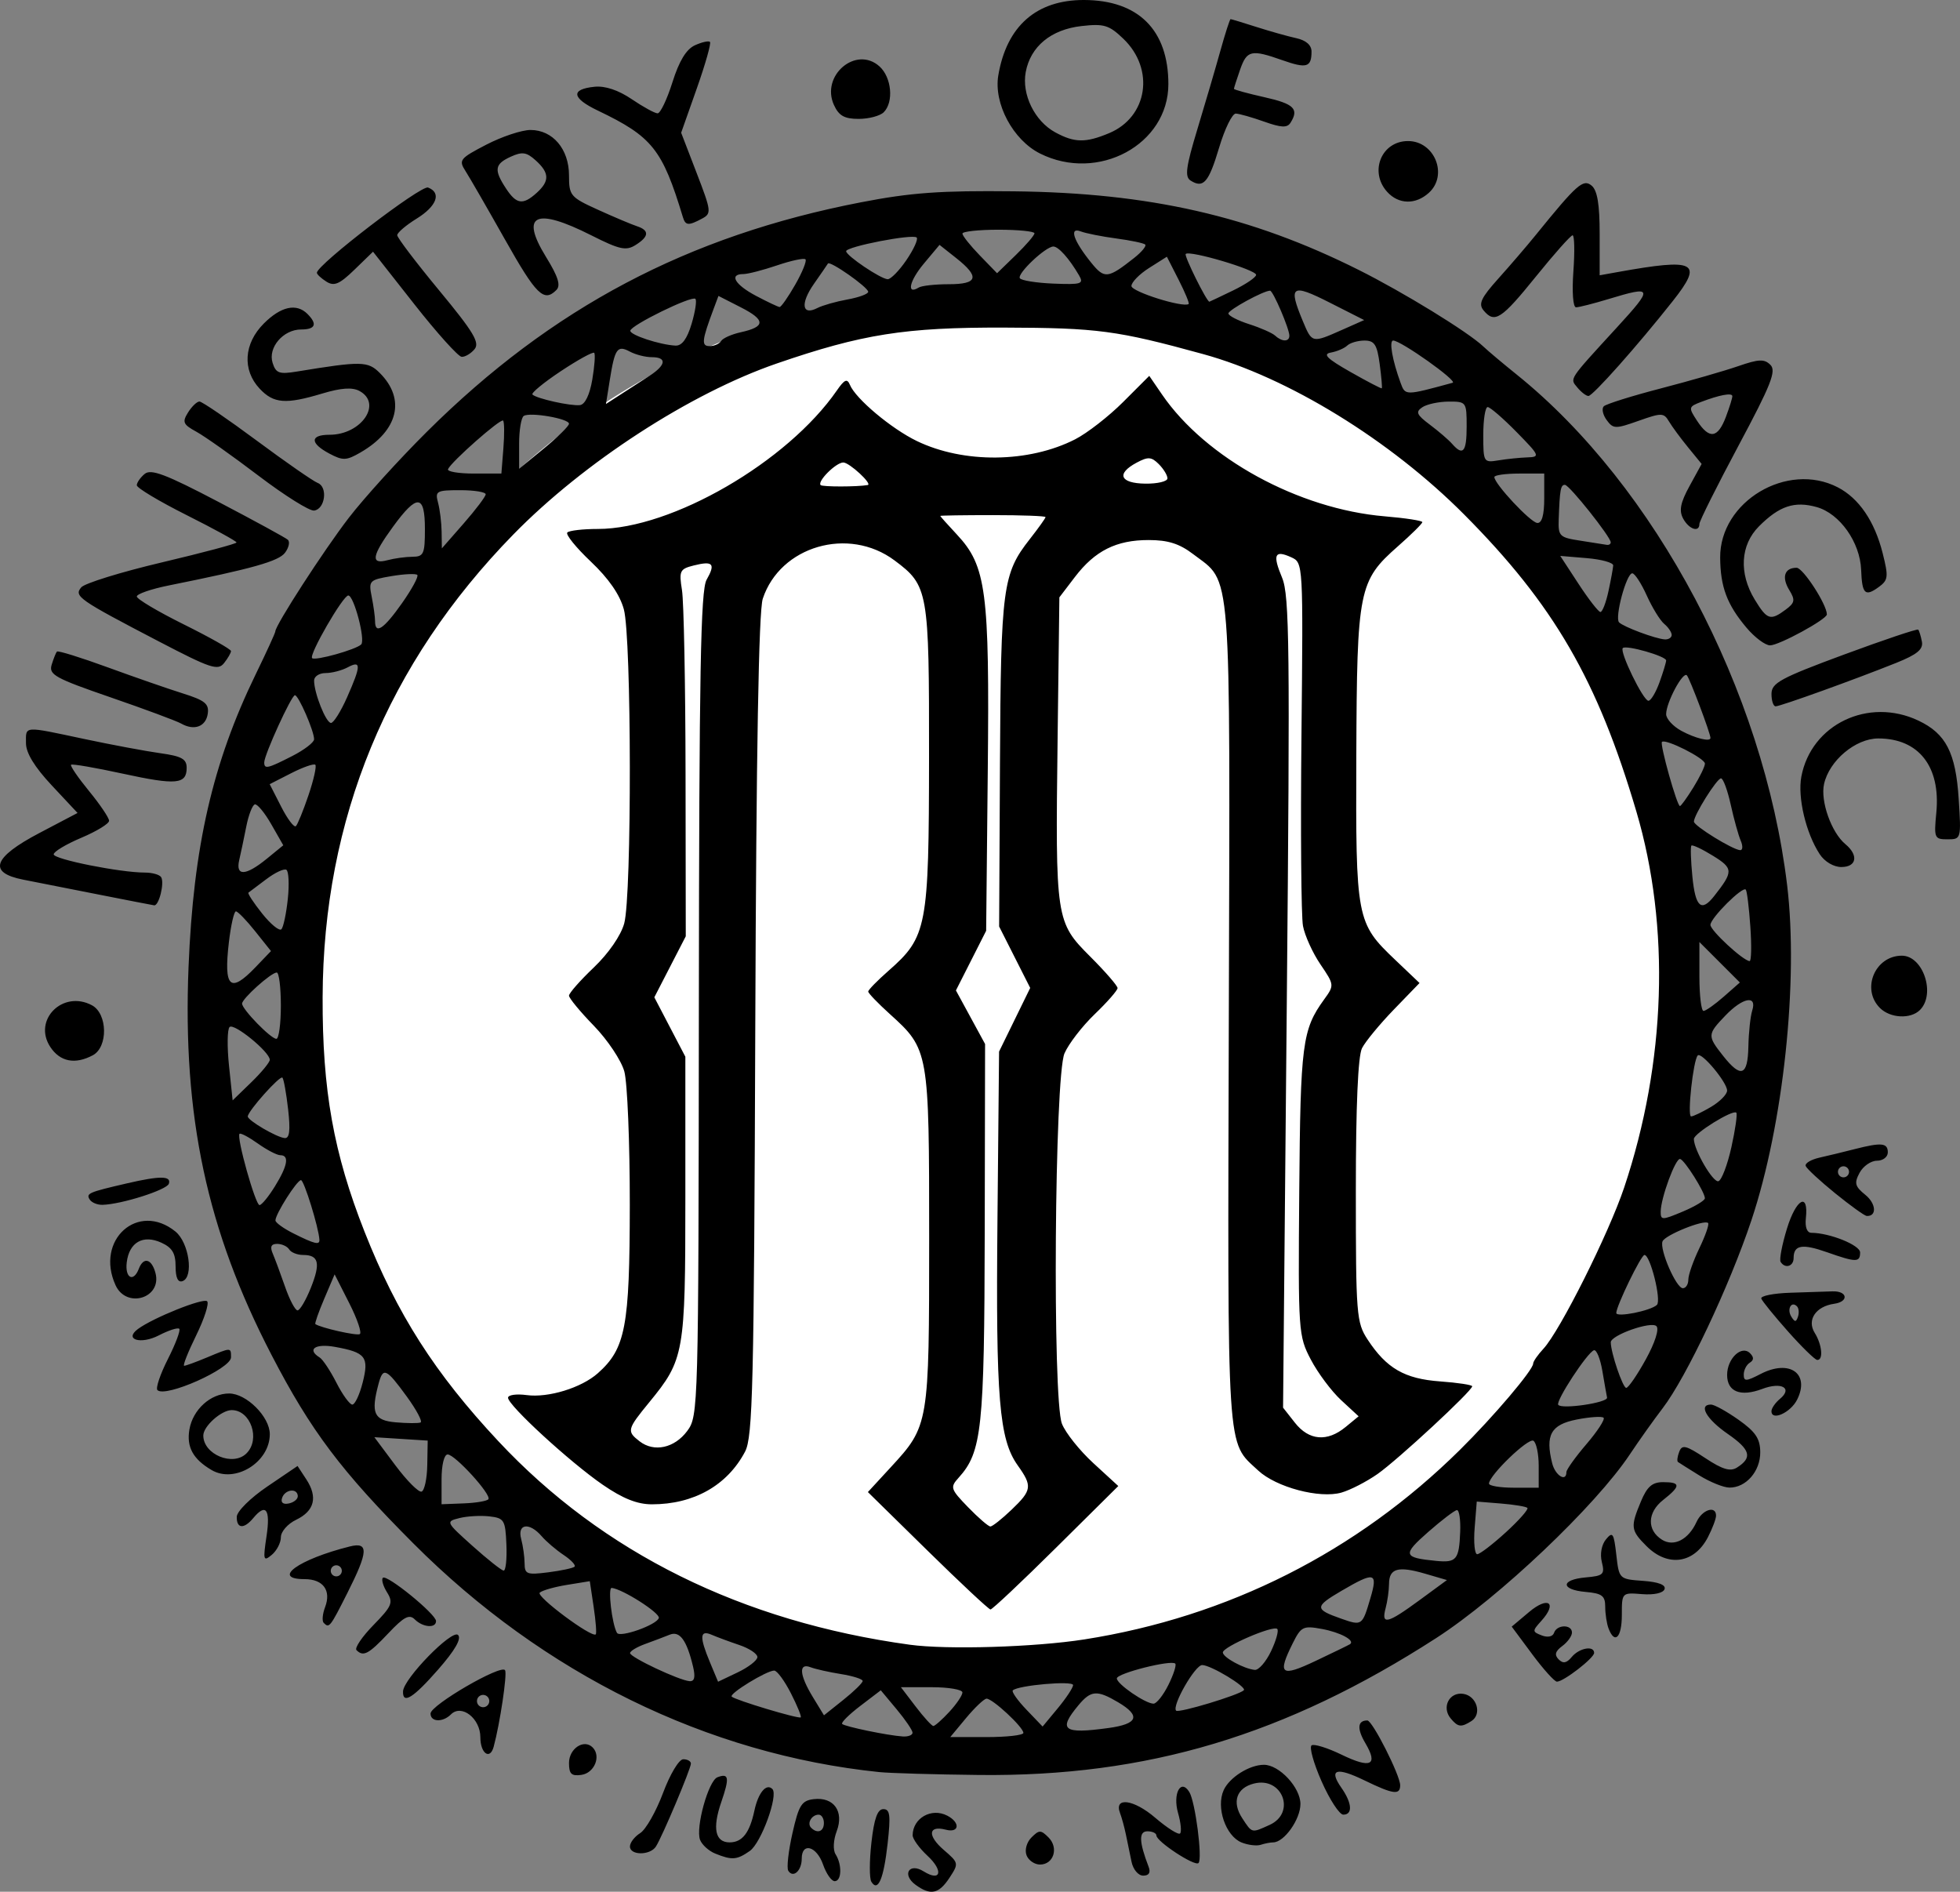 <?xml version="1.0" encoding="UTF-8" standalone="no"?>
<!-- Created with Inkscape (http://www.inkscape.org/) -->

<svg
   xmlns:dc="http://purl.org/dc/elements/1.1/"
   xmlns:cc="http://creativecommons.org/ns#"
   xmlns:rdf="http://www.w3.org/1999/02/22-rdf-syntax-ns#"
   xmlns:svg="http://www.w3.org/2000/svg"
   xmlns="http://www.w3.org/2000/svg"
   xmlns:sodipodi="http://sodipodi.sourceforge.net/DTD/sodipodi-0.dtd"
   xmlns:inkscape="http://www.inkscape.org/namespaces/inkscape"
   width="99.827mm"
   height="96.34mm"
   viewBox="0 0 353.716 341.361"
   id="svg2"
   version="1.1"
   inkscape:version="0.91pre4 r13712"
   sodipodi:docname="MinistryOfMagicLogo - Cursed Child.svg">
  <rect x="0" y="0" width="353.716" height="341.361" fill="#808080" stroke="none"/>
  <defs
     id="defs4" />
  <sodipodi:namedview
     id="base"
     pagecolor="#ffffff"
     bordercolor="#666666"
     borderopacity="1.0"
     inkscape:pageopacity="0.0"
     inkscape:pageshadow="2"
     inkscape:zoom="1.5642703"
     inkscape:cx="163.19881"
     inkscape:cy="171.14358"
     inkscape:document-units="px"
     inkscape:current-layer="layer1"
     showgrid="false"
     fit-margin-top="0"
     fit-margin-left="0"
     fit-margin-right="0"
     fit-margin-bottom="0"
     inkscape:window-width="1366"
     inkscape:window-height="705"
     inkscape:window-x="-8"
     inkscape:window-y="-8"
     inkscape:window-maximized="1" />
  <g
     inkscape:label="Camada 1"
     inkscape:groupmode="layer"
     id="layer1"
     transform="translate(-114.396,-423.315)">
    <path
       style="opacity:1;fill:#ffffff;fill-opacity:1;stroke:#ffffff;stroke-width:0.7;stroke-linecap:round;stroke-linejoin:round;stroke-miterlimit:4;stroke-dasharray:none;stroke-opacity:1"
       id="path4179"
       sodipodi:type="arc"
       sodipodi:cx="295.36319"
       sodipodi:cy="599.57697"
       sodipodi:rx="124.53906"
       sodipodi:ry="123.74558"
       sodipodi:start="0"
       sodipodi:end="6.2817336"
       d="M 419.902,599.577 A 124.539,123.746 0 0 1 295.408,723.323 124.539,123.746 0 0 1 170.824,599.667 124.539,123.746 0 0 1 295.228,475.831 124.539,123.746 0 0 1 419.902,599.397"
       sodipodi:open="true"
       transform="matrix(1,0,-0.006,1,0,0)" />
    <path
       style="fill:#000000"
       d="m 279.621,763.421 c -2.506,-1.833 -1.161,-4.058 1.463,-2.419 3.114,1.945 3.624,-0.098 0.701,-2.808 -1.486,-1.378 -2.695,-3.05 -2.687,-3.715 0.039,-3.099 3.391,-5.002 6.235,-3.539 2.403,1.236 2.212,3.184 -0.249,2.54 -3.177,-0.831 -3.364,1.073 -0.359,3.658 2.698,2.321 2.721,2.429 1.035,5.002 -1.931,2.947 -3.432,3.26 -6.139,1.281 z m -7.977,-0.552 c -0.365,-0.591 -0.358,-3.78 0.016,-7.087 0.488,-4.313 1.096,-6.013 2.149,-6.013 1.21,0 1.346,1.102 0.77,6.25 -0.713,6.369 -1.744,8.777 -2.935,6.85 z m -8.712,-3.1 c -1.165,-3.341 -3.85,-4.08 -3.85,-1.059 0,2.182 -1.561,3.578 -2.43,2.173 -0.312,-0.505 0.027,-3.55 0.754,-6.766 1.147,-5.074 1.654,-5.887 3.834,-6.148 3.619,-0.433 5.509,2.193 4.156,5.776 -0.613,1.625 -0.7,3.388 -0.204,4.17 1.199,1.892 1.1,4.855 -0.163,4.855 -0.579,0 -1.523,-1.35 -2.098,-3 z m 0.15,-7.5 c 0,-0.825 -0.423,-1.5 -0.941,-1.5 -1.261,0 -2.164,1.562 -1.365,2.361 1.126,1.126 2.306,0.686 2.306,-0.861 z m 55.519,7 c -0.285,-1.375 -0.742,-3.583 -1.015,-4.907 -0.273,-1.324 -0.749,-3.066 -1.057,-3.871 -1.139,-2.969 2.442,-2.509 6.322,0.813 2.182,1.868 4.21,3.153 4.508,2.855 0.297,-0.297 0.136,-1.951 -0.359,-3.675 -1.004,-3.501 0.486,-6.297 2.027,-3.803 1.081,1.749 2.416,12.06 1.659,12.816 -0.659,0.659 -7.588,-3.881 -7.598,-4.978 -0.004,-0.412 -0.731,-0.75 -1.615,-0.75 -1.588,0 -1.526,1.881 0.211,6.407 0.401,1.045 0.065,1.593 -0.977,1.593 -0.889,0 -1.816,-1.101 -2.107,-2.5 z m -18.949,-1.178 c -0.364,-0.949 0.024,-2.345 0.893,-3.214 1.382,-1.382 1.691,-1.382 3.073,0 1.877,1.877 0.93,4.892 -1.537,4.892 -0.982,0 -2.076,-0.755 -2.43,-1.678 z m -56.181,-0.302 c -1.161,-0.469 -2.392,-1.585 -2.735,-2.479 -0.843,-2.198 1.504,-10.665 3.129,-11.289 2.087,-0.801 2.219,0.061 0.69,4.5 -1.624,4.715 -1.096,7.247 1.511,7.247 2.284,0 3.615,-1.705 4.477,-5.739 0.689,-3.223 2.154,-4.98 3.243,-3.89 1.117,1.117 -2.023,9.738 -4.069,11.172 -2.334,1.635 -3.216,1.702 -6.246,0.478 z m -15.389,-1.28 c 0,-0.693 0.83,-1.778 1.845,-2.412 1.015,-0.634 2.87,-3.892 4.122,-7.241 1.273,-3.404 2.884,-6.088 3.655,-6.088 0.758,0 1.378,0.35 1.378,0.779 0,0.932 -5.17,13.189 -6.315,14.971 -1.046,1.628 -4.685,1.621 -4.685,-0.009 z m 110.375,-0.725 c -2.872,-1.161 -4.641,-6.339 -3.226,-9.444 1.05,-2.305 4.652,-4.572 7.263,-4.572 2.771,0 6.588,4.098 6.588,7.073 0,2.779 -2.945,6.927 -4.918,6.927 -0.505,0 -1.518,0.197 -2.25,0.437 -0.732,0.241 -2.288,0.051 -3.457,-0.421 z m 5.078,-3.177 c 4.786,-2.181 2.296,-8.746 -2.83,-7.46 -3.171,0.796 -4.035,3.343 -2.123,6.261 1.796,2.741 1.647,2.705 4.953,1.199 z m 9.37,-7.834 c -1.457,-3.297 -2.268,-6.23 -1.801,-6.519 0.466,-0.288 2.893,0.469 5.391,1.683 5.287,2.568 6.658,1.913 4.311,-2.06 -1.554,-2.63 -1.427,-4.11 0.353,-4.11 0.914,0 5.923,9.891 5.923,11.696 0,1.813 -1.252,1.641 -6.451,-0.885 -5.091,-2.473 -6.505,-2.015 -4.151,1.346 1.924,2.746 2.07,4.842 0.338,4.842 -0.695,0 -2.456,-2.698 -3.913,-5.995 z m -135.823,-3.329 c 0,-2.609 2.69,-4.386 4.261,-2.816 1.577,1.577 0.335,4.622 -2.021,4.959 -1.8,0.257 -2.24,-0.164 -2.24,-2.143 z m 56,1.641 c -31.02,-3.209 -60.577,-17.708 -84.061,-41.236 -13.047,-13.071 -18.54,-20.371 -25.646,-34.082 -11.649,-22.474 -16.035,-42.991 -14.954,-69.94 0.872,-21.738 4.342,-36.854 12.137,-52.871 1.939,-3.983 3.525,-7.448 3.525,-7.699 0,-1.118 8.715,-14.595 13.251,-20.491 2.75,-3.575 9.106,-10.578 14.125,-15.563 22.523,-22.372 47.067,-35.341 78.32,-41.384 9.047,-1.749 14.34,-2.13 27.579,-1.981 24.477,0.274 42.764,4.44 62.225,14.177 8.123,4.064 19.769,11.217 22.501,13.82 0.826,0.787 3.526,3.058 6,5.048 25.042,20.138 44.607,57.067 48.834,92.175 2.08,17.278 -0.686,43.203 -6.451,60.468 -3.951,11.831 -11.735,28.312 -16.01,33.897 -1.618,2.114 -4.276,5.851 -5.908,8.306 -6.201,9.33 -23.616,25.852 -34.966,33.173 -27.227,17.562 -52.184,25.034 -82.5,24.703 -7.975,-0.087 -16.075,-0.322 -18,-0.521 z m 6,-7.106 c 0,-0.433 -1.29,-2.333 -2.866,-4.221 l -2.866,-3.433 -3.7,2.822 c -2.035,1.552 -3.507,3.014 -3.272,3.249 0.483,0.483 8.286,2.094 10.954,2.261 0.963,0.06 1.75,-0.245 1.75,-0.678 z m 20,0.035 c 0,-1.044 -5.63,-6.263 -6.66,-6.175 -0.462,0.04 -2.122,1.615 -3.688,3.5 l -2.848,3.428 6.598,0 c 3.629,2e-5 6.598,-0.339 6.598,-0.753 z m 15.36,-0.883 c 5.334,-0.731 5.882,-2.199 1.735,-4.648 -3.806,-2.248 -4.899,-2.166 -7.152,0.534 -3.745,4.49 -2.763,5.235 5.417,4.114 z m -28.725,-2.916 c 1.301,-1.403 2.365,-2.978 2.365,-3.5 0,-0.522 -2.498,-0.948 -5.551,-0.948 l -5.551,0 2.67,3.5 c 1.468,1.925 2.902,3.5 3.186,3.5 0.284,0 1.581,-1.148 2.881,-2.552 z m 22.338,-4.827 c 0.026,-0.842 -9.962,0.034 -10.882,0.954 -0.245,0.245 0.865,1.813 2.467,3.485 l 2.912,3.04 2.738,-3.3 c 1.506,-1.815 2.75,-3.695 2.765,-4.179 z m -50.924,1.476 c -1.15,-2.253 -2.505,-4.097 -3.013,-4.097 -1.377,0 -8.194,4.177 -7.671,4.699 0.618,0.618 12.055,4.057 12.454,3.745 0.176,-0.138 -0.621,-2.094 -1.77,-4.347 z m 12.951,-2.219 c 2e-5,-0.342 -1.761,-0.904 -3.913,-1.248 -2.152,-0.344 -4.627,-0.9 -5.5,-1.235 -2.191,-0.841 -2.016,1.39 0.424,5.391 l 2.004,3.287 3.492,-2.787 c 1.921,-1.533 3.492,-3.067 3.492,-3.409 z m 68.785,1.67 c 0.587,-0.587 -5.949,-4.54 -7.515,-4.545 -1.296,-0.004 -5.529,7.404 -4.703,8.23 0.47,0.47 11.343,-2.81 12.218,-3.686 z m -13.606,-0.977 c 0.924,-1.859 1.478,-3.581 1.231,-3.828 -0.729,-0.729 -10.506,1.74 -10.542,2.663 -0.039,0.996 5.183,4.589 6.632,4.563 0.55,-0.01 1.756,-1.539 2.679,-3.397 z m -85.799,-3.321 c -1.135,-4.747 -2.395,-6.462 -4.207,-5.725 -0.92,0.374 -2.911,1.128 -4.423,1.675 -1.512,0.548 -2.741,1.289 -2.73,1.648 0.023,0.761 8.88,4.933 10.749,5.063 0.885,0.062 1.07,-0.743 0.612,-2.661 z m 11.619,-1.691 c 0,-0.589 -1.462,-1.564 -3.25,-2.167 -1.788,-0.603 -4.037,-1.437 -5,-1.852 -2.161,-0.932 -2.238,0.357 -0.298,4.998 l 1.452,3.475 3.548,-1.692 c 1.952,-0.931 3.548,-2.174 3.548,-2.762 z m 106.933,-2.312 c 1.017,-0.659 -1.706,-2.142 -5.066,-2.759 -3.369,-0.619 -3.749,-0.432 -5.25,2.576 -2.823,5.66 -2.16,6.171 4.132,3.189 3.163,-1.499 5.945,-2.852 6.183,-3.006 z m -14.238,1.265 c 0.915,-1.918 1.421,-3.729 1.125,-4.025 -0.715,-0.715 -9.821,3.217 -9.821,4.24 0,0.887 3.793,2.958 5.766,3.15 0.696,0.068 2.015,-1.447 2.929,-3.365 z m -33.695,-2.134 c 25.926,-4.07 49.152,-15.789 67.776,-34.198 6.087,-6.016 13.224,-14.423 13.224,-15.575 0,-0.379 0.833,-1.583 1.851,-2.676 2.984,-3.203 11.788,-20.78 14.573,-29.092 7.557,-22.56 8.353,-47.03 2.207,-67.838 -7.012,-23.737 -14.889,-37.326 -31.075,-53.601 -13.359,-13.433 -31.765,-24.742 -47.136,-28.961 -15.537,-4.265 -19.007,-4.726 -35.92,-4.777 -17.842,-0.053 -25.582,1.17 -41,6.478 -15.603,5.373 -34.838,17.855 -47.539,30.85 -22.728,23.255 -34.313,51.36 -34.423,83.51 -0.057,16.758 1.982,28.161 7.569,42.32 5.861,14.853 12.699,25.554 24.152,37.798 18.825,20.124 43.984,32.566 74.242,36.717 6.742,0.925 22.583,0.444 31.5,-0.956 z m -28.28,-16.008 -10.78,-10.582 4.106,-4.455 c 6.923,-7.511 6.954,-7.693 6.954,-41.401 0,-33.753 -0.05,-34.035 -7.103,-40.407 -2.143,-1.936 -3.897,-3.761 -3.897,-4.054 0,-0.293 1.646,-1.978 3.657,-3.744 6.97,-6.12 7.296,-7.836 7.321,-38.528 0.024,-30.107 -0.127,-30.97 -6.227,-35.525 -8.287,-6.188 -20.642,-2.596 -23.78,6.913 -0.733,2.222 -1.173,27.319 -1.351,77.103 -0.232,65.062 -0.451,74.164 -1.847,76.808 -3.211,6.086 -9.253,9.5 -16.81,9.5 -2.642,0 -5.242,-1.034 -8.86,-3.523 -5.939,-4.085 -17.103,-14.337 -17.103,-15.706 0,-0.514 1.51,-0.731 3.356,-0.482 3.91,0.527 9.886,-1.307 12.852,-3.944 5.001,-4.447 5.747,-8.376 5.765,-30.345 0.009,-11.275 -0.435,-22.127 -0.988,-24.115 -0.552,-1.988 -3.025,-5.694 -5.494,-8.235 -2.47,-2.541 -4.49,-4.987 -4.49,-5.437 0,-0.449 2.011,-2.733 4.47,-5.077 2.656,-2.531 4.886,-5.757 5.494,-7.949 1.388,-4.998 1.334,-51.551 -0.065,-56.688 -0.721,-2.646 -2.739,-5.562 -5.963,-8.614 -2.681,-2.538 -4.588,-4.9 -4.238,-5.25 0.35,-0.35 2.825,-0.636 5.501,-0.636 13.36,0 34.222,-12.087 43.15,-25 1.374,-1.987 1.856,-2.192 2.35,-1 1.04,2.509 7.461,7.899 12.065,10.127 8.447,4.089 20.214,3.966 28.575,-0.3 2.166,-1.105 6.063,-4.134 8.66,-6.73 l 4.721,-4.721 2.311,3.372 c 7.879,11.499 24.658,20.671 40.197,21.974 3.725,0.312 6.773,0.783 6.773,1.047 0,0.263 -1.973,2.216 -4.385,4.339 -7.108,6.257 -7.414,7.788 -7.53,37.691 -0.115,29.639 0.007,30.285 7.025,36.962 l 4.383,4.171 -4.631,4.785 c -2.547,2.632 -5.133,5.768 -5.747,6.969 -0.728,1.424 -1.116,10.387 -1.116,25.764 0,22.356 0.11,23.748 2.124,26.82 3.41,5.201 6.68,7.089 13.08,7.552 3.187,0.231 5.795,0.627 5.795,0.88 0,0.83 -13.414,13.259 -17.087,15.832 -1.973,1.382 -4.9,2.889 -6.504,3.349 -3.933,1.128 -11.789,-0.955 -15.033,-3.985 -5.763,-5.384 -5.521,-1.625 -5.297,-82.244 0.229,-82.385 0.587,-77.755 -6.423,-83.102 -2.491,-1.9 -4.547,-2.552 -8.051,-2.552 -5.844,0 -9.683,1.925 -13.304,6.669 l -2.802,3.671 -0.32,25.58 c -0.408,32.566 -0.34,33.015 5.901,39.256 2.706,2.706 4.92,5.257 4.92,5.669 0,0.412 -1.852,2.528 -4.116,4.702 -2.264,2.174 -4.722,5.361 -5.463,7.082 -1.796,4.175 -2.197,62.356 -0.46,66.831 0.632,1.628 3.179,4.823 5.66,7.101 l 4.511,4.142 -11.25,11.149 c -6.187,6.132 -11.504,11.138 -11.816,11.125 -0.312,-0.013 -5.418,-4.786 -11.347,-10.605 z m 15.132,-7.379 c 3.703,-3.539 3.804,-4.261 1.126,-8.022 -3.35,-4.705 -3.96,-12.064 -3.655,-44.066 l 0.292,-30.597 2.81,-5.744 2.81,-5.744 -2.804,-5.543 -2.804,-5.543 0.15,-29.491 c 0.161,-31.685 0.492,-34.175 5.365,-40.386 1.572,-2.004 2.859,-3.804 2.859,-4 0,-0.196 -4.275,-0.356 -9.5,-0.356 -5.225,0 -9.5,0.065 -9.5,0.144 0,0.079 1.352,1.591 3.004,3.36 5.309,5.683 5.9,10.192 5.573,42.499 l -0.294,29.004 -2.727,5.381 -2.727,5.381 2.63,4.833 2.63,4.833 -0.063,33.957 c -0.066,35.519 -0.508,39.666 -4.728,44.329 -1.548,1.711 -1.443,2.033 1.722,5.3 1.854,1.913 3.666,3.478 4.027,3.478 0.361,0 2.072,-1.354 3.804,-3.009 z m -58.513,-14.23 c 2.004,-2.696 2.037,-3.915 2.099,-77 0.051,-59.893 0.32,-74.713 1.394,-76.597 1.653,-2.901 1.158,-3.451 -2.319,-2.578 -2.515,0.631 -2.678,0.973 -2.121,4.459 0.332,2.076 0.621,16.978 0.643,33.115 l 0.039,29.34 -2.837,5.504 -2.837,5.504 2.8,5.361 2.8,5.361 0,25.418 c 0,28.123 -0.194,29.224 -6.521,36.945 -4.006,4.888 -4.087,5.218 -1.729,7.042 2.61,2.019 6.293,1.216 8.588,-1.872 z m 118.801,-0.703 2.361,-1.942 -3.158,-2.918 c -1.737,-1.605 -4.195,-4.894 -5.461,-7.308 -2.25,-4.29 -2.298,-4.985 -2.094,-30.39 0.214,-26.613 0.543,-29.155 4.483,-34.596 1.863,-2.573 1.857,-2.63 -0.668,-6.351 -1.401,-2.065 -2.815,-5.177 -3.141,-6.916 -0.326,-1.739 -0.451,-17.198 -0.276,-34.354 0.316,-31.095 0.31,-31.195 -1.834,-32.171 -3.02,-1.375 -3.411,-0.504 -1.659,3.689 1.335,3.195 1.438,12.553 0.847,76.697 l -0.673,73.058 2.14,2.721 c 2.533,3.22 5.826,3.501 9.135,0.779 z M 270.988,510.841 c 0.918,-0.164 -3.31,-4.072 -4.405,-4.072 -1.321,0 -4.746,3.42 -4.087,4.081 0.33,0.331 6.625,0.325 8.492,-0.009 z m 54.095,-1.206 c 0,-0.555 -0.704,-1.712 -1.564,-2.572 -1.326,-1.326 -1.934,-1.365 -4,-0.26 -3.724,1.993 -3.009,3.722 1.564,3.785 2.2,0.03 4,-0.399 4,-0.954 z m -103.549,203.659 -0.699,-4.659 -4.126,0.67 c -2.27,0.368 -4.479,0.999 -4.911,1.401 -0.718,0.67 9.366,8.181 10.109,7.53 0.179,-0.156 0.011,-2.381 -0.374,-4.943 z m 11.758,1.984 c 0.261,-0.89 -6.537,-5.229 -8.505,-5.428 -0.729,-0.074 0.041,6.506 0.949,8.109 0.527,0.932 7.19,-1.433 7.556,-2.681 z m 128.418,-3.575 c 1.384,-4.689 0.777,-4.841 -5.245,-1.312 -4.852,2.843 -4.858,3.31 -0.061,4.995 3.797,1.334 3.831,1.31 5.306,-3.683 z m 8.841,0.373 4.969,-3.644 -3.969,-1.157 c -4.847,-1.414 -6.465,-0.952 -6.482,1.851 -0.008,1.179 -0.285,3.156 -0.617,4.393 -0.824,3.075 0.3,2.809 6.099,-1.443 z m -152.469,-6.054 c 0.275,-0.259 -0.608,-1.21 -1.963,-2.112 -1.355,-0.902 -3.142,-2.428 -3.972,-3.391 -2.215,-2.568 -4.437,-2.268 -3.695,0.5 0.332,1.238 0.609,3.22 0.617,4.405 0.012,1.952 0.413,2.104 4.264,1.612 2.337,-0.298 4.475,-0.755 4.75,-1.014 z m -12.298,-4.003 c -0.188,-4.431 -0.394,-4.772 -3.073,-5.078 -1.579,-0.18 -4.012,-0.042 -5.406,0.308 -2.504,0.628 -2.474,0.692 2.371,5.033 2.699,2.418 5.222,4.417 5.608,4.442 0.386,0.025 0.611,-2.093 0.5,-4.705 z m 172.129,-2.297 c 0.085,-2.174 -0.179,-3.934 -0.588,-3.911 -0.409,0.023 -2.747,1.802 -5.197,3.953 -4.679,4.108 -4.535,4.626 1.454,5.211 3.66,0.357 4.133,-0.217 4.331,-5.254 z m 8.249,0.086 c 2.383,-2.178 4.127,-4.158 3.876,-4.399 -0.251,-0.241 -2.409,-0.596 -4.795,-0.79 l -4.339,-0.351 -0.381,4.75 c -0.209,2.612 -10e-4,4.75 0.462,4.75 0.464,0 2.793,-1.782 5.176,-3.96 z m -183.619,-5.976 c 0.533,-0.862 -6.043,-8.064 -7.362,-8.064 -0.635,0 -1.098,1.896 -1.098,4.493 l 0,4.493 4.043,-0.158 c 2.224,-0.087 4.212,-0.431 4.417,-0.763 z m -11.04,-6.121 0.079,-4.443 -4.812,-0.307 -4.812,-0.307 3.783,5.067 c 2.081,2.787 4.21,4.925 4.733,4.75 0.522,-0.174 0.986,-2.316 1.029,-4.76 z m 200.579,0.116 c 0,-2.168 -0.431,-4.207 -0.957,-4.532 -0.926,-0.572 -7.961,6.206 -8.016,7.723 -0.015,0.412 1.998,0.75 4.473,0.75 l 4.5,0 0,-3.941 z m 5,1.121 c 0,-0.451 1.628,-2.723 3.619,-5.048 1.99,-2.325 3.381,-4.466 3.09,-4.757 -0.291,-0.291 -2.482,-0.144 -4.869,0.326 -4.639,0.913 -5.686,2.791 -4.404,7.901 0.556,2.214 2.564,3.45 2.564,1.578 z M 187.793,675.297 c -3.713,-5.093 -4.259,-5.339 -5.08,-2.278 -1.426,5.32 -0.846,6.611 3.12,6.954 2.062,0.179 4.069,0.191 4.46,0.026 0.39,-0.164 -0.735,-2.281 -2.5,-4.703 z m 216.625,0.208 c -0.09,-0.42 -0.471,-2.581 -0.847,-4.801 -0.375,-2.22 -1.062,-3.901 -1.527,-3.736 -1.215,0.433 -6.893,9.104 -6.441,9.836 0.539,0.873 9.013,-0.376 8.814,-1.299 z m -224.571,-2.707 c 1.177,-4.637 0.552,-5.44 -5.015,-6.443 -3.556,-0.641 -5.113,0.454 -2.736,1.924 0.558,0.345 1.917,2.396 3.02,4.559 1.103,2.163 2.392,3.932 2.864,3.932 0.472,0 1.312,-1.787 1.866,-3.972 z m 231.557,-4.171 c 1.659,-3.007 2.453,-5.483 1.927,-6.009 -0.952,-0.952 -8.253,1.629 -8.243,2.915 0.014,1.894 2.167,8.235 2.791,8.222 0.387,-0.008 1.973,-2.316 3.524,-5.129 z m -233.98,-10.16 -2.639,-5.197 -1.872,4.396 c -1.03,2.418 -1.75,4.479 -1.601,4.58 0.998,0.68 7.409,2.128 8.011,1.81 0.407,-0.215 -0.447,-2.73 -1.899,-5.589 z m 235.986,0.321 c 0.857,-0.8 -1.185,-9.018 -2.241,-9.018 -0.609,0 -5.086,9.218 -5.086,10.471 0,0.843 6.179,-0.383 7.327,-1.454 z m -242.917,-3.084 c 1.789,-4.471 1.441,-5.934 -1.41,-5.934 -1.035,0 -2.16,-0.45 -2.5,-1 -0.34,-0.55 -1.315,-1 -2.166,-1 -1.093,0 -1.328,0.514 -0.798,1.75 0.413,0.963 1.414,3.663 2.226,6 0.811,2.337 1.823,4.25 2.248,4.25 0.425,0 1.505,-1.83 2.4,-4.066 z m 248.59,-1.482 c 0,-0.852 0.897,-3.405 1.993,-5.674 1.096,-2.269 1.805,-4.313 1.575,-4.543 -0.688,-0.688 -7.787,2.173 -8.225,3.315 -0.565,1.472 2.467,8.451 3.671,8.451 0.543,0 0.987,-0.697 0.987,-1.548 z m -247.044,-7.202 c -0.13,-2.21 -2.772,-10.75 -3.325,-10.75 -0.736,0 -4.642,6.165 -4.609,7.274 0.012,0.399 1.474,1.452 3.25,2.341 3.836,1.919 4.743,2.139 4.684,1.135 z m 250.034,-7.476 c 0.015,-1.077 -3.642,-6.889 -4.465,-7.096 -0.821,-0.206 -3.487,7.009 -3.509,9.497 -0.014,1.568 0.242,1.568 3.975,0 2.194,-0.922 3.994,-2.002 4,-2.402 z m -258.071,-2.142 c 2.31,-3.738 2.642,-5.632 0.986,-5.632 -0.603,0 -2.429,-0.949 -4.058,-2.109 -1.629,-1.16 -3.119,-1.948 -3.31,-1.75 -0.577,0.595 2.866,12.859 3.61,12.859 0.379,0 1.627,-1.516 2.771,-3.368 z m 262.859,-7.098 c 0.708,-3.191 1.104,-5.985 0.881,-6.209 -0.615,-0.615 -7.658,3.744 -7.658,4.74 0,1.987 3.47,7.945 4.439,7.622 0.578,-0.193 1.63,-2.961 2.338,-6.153 z m -260.465,-6.784 c -0.326,-2.888 -0.79,-5.472 -1.03,-5.744 -0.423,-0.478 -6.204,5.986 -6.254,6.994 -0.036,0.712 5.236,3.799 6.674,3.909 0.865,0.066 1.036,-1.383 0.61,-5.159 z m 256.783,-0.466 c 1.597,-0.944 2.904,-2.268 2.904,-2.944 0,-1.494 -4.639,-7.042 -5.302,-6.34 -0.817,0.866 -1.92,11 -1.196,11 0.379,0 1.996,-0.772 3.594,-1.716 z m -260.096,-8.495 c 0,-1.418 -6.464,-6.691 -7.255,-5.918 -0.415,0.406 -0.461,3.55 -0.102,6.986 l 0.653,6.248 3.352,-3.249 c 1.844,-1.787 3.352,-3.617 3.352,-4.067 z m 266.839,-2.394 c 0.051,-2.532 0.363,-5.457 0.694,-6.5 0.906,-2.854 -1.711,-2.363 -4.846,0.909 -3.256,3.398 -3.27,3.639 -0.437,7.232 3.248,4.119 4.482,3.678 4.589,-1.64 z m -264.839,-7.396 c 0,-3.3 -0.338,-5.986 -0.75,-5.968 -1.053,0.044 -6.25,4.714 -6.25,5.616 0,1.027 5.187,6.353 6.187,6.353 0.447,0 0.813,-2.7 0.813,-6 z m 260.401,-1.614 2.901,-2.551 -3.651,-3.651 -3.651,-3.651 0,6.233 c 0,3.428 0.338,6.219 0.75,6.202 0.412,-0.017 2.056,-1.179 3.651,-2.582 z m -264.98,-5.304 2.795,-2.918 -2.858,-3.582 c -1.572,-1.97 -3.134,-3.582 -3.471,-3.582 -0.337,-2e-5 -0.907,2.506 -1.267,5.568 -0.964,8.204 0.208,9.307 4.8,4.514 z m 269.773,-7.332 c -0.239,-3.438 -0.609,-6.442 -0.824,-6.677 -0.584,-0.638 -6.368,5.133 -6.379,6.364 -0.009,1.017 5.903,6.48 7.073,6.536 0.31,0.015 0.369,-2.786 0.13,-6.223 z m -263.937,-5.016 c 0.275,-2.621 0.158,-4.978 -0.261,-5.236 -0.419,-0.259 -2.052,0.507 -3.629,1.702 -1.577,1.195 -3.024,2.283 -3.215,2.417 -0.191,0.135 0.924,1.838 2.478,3.786 1.554,1.948 3.118,3.216 3.476,2.819 0.358,-0.397 0.876,-2.867 1.151,-5.488 z m 257.4,-0.484 c 3.504,-4.453 3.488,-4.997 -0.216,-7.286 -1.95,-1.205 -3.698,-2.028 -3.884,-1.828 -0.186,0.2 -0.105,2.727 0.18,5.614 0.541,5.489 1.606,6.44 3.92,3.5 z m -261.188,-6.748 2.968,-2.426 -2.165,-3.788 c -1.191,-2.084 -2.525,-3.699 -2.965,-3.589 -0.44,0.109 -1.137,1.909 -1.549,4 -0.412,2.091 -0.985,4.814 -1.273,6.051 -0.687,2.955 1.177,2.862 4.983,-0.248 z m 265.99,-3.252 c -0.415,-0.963 -1.227,-3.888 -1.804,-6.5 -0.577,-2.612 -1.366,-4.75 -1.753,-4.75 -0.749,0 -4.908,6.638 -4.892,7.807 0.011,0.77 6.997,5.079 8.347,5.149 0.471,0.024 0.517,-0.743 0.102,-1.706 z m -258.469,-8.221 c 0.933,-2.755 1.486,-5.22 1.229,-5.477 -0.257,-0.257 -2.215,0.425 -4.351,1.515 l -3.884,1.982 2.078,4.073 c 1.143,2.24 2.337,3.813 2.655,3.495 0.317,-0.317 1.34,-2.832 2.273,-5.587 z m 249.928,-1.397 c 1.145,-1.852 2.082,-3.784 2.082,-4.292 0,-0.958 -7.121,-4.553 -7.758,-3.916 -0.413,0.413 2.718,11.576 3.247,11.576 0.191,0 1.284,-1.516 2.429,-3.368 z m -252.879,-5.652 c 2.178,-1.111 3.96,-2.476 3.96,-3.032 0,-1.5 -2.808,-7.948 -3.462,-7.948 -0.629,0 -5.538,10.748 -5.538,12.124 0,1.255 0.605,1.118 5.04,-1.145 z m 255.96,-3.268 c 0,-0.832 -3.76,-10.804 -4.263,-11.308 -0.726,-0.726 -3.737,4.925 -3.737,7.014 0,0.835 1.238,2.189 2.75,3.01 2.484,1.348 5.25,2.024 5.25,1.284 z m -246.047,-7.339 c 2.544,-5.752 2.564,-6.72 0.113,-5.408 -1.064,0.569 -2.864,1.035 -4,1.035 -1.136,0 -2.066,0.608 -2.066,1.351 0,2.275 2.144,7.649 3.051,7.649 0.47,0 1.776,-2.082 2.902,-4.627 z m 236.846,-2.694 c 0.66,-1.827 1.201,-3.605 1.201,-3.953 0,-0.777 -7.218,-2.841 -7.822,-2.237 -0.632,0.632 3.686,9.511 4.626,9.511 0.437,0 1.334,-1.494 1.995,-3.321 z m -234.3,-6.845 c 0.8,-0.8 -1.317,-8.834 -2.327,-8.834 -0.957,0 -7.138,10.701 -6.531,11.308 0.527,0.527 7.923,-1.538 8.859,-2.474 z m 236.501,-1.712 c 0,-0.483 -0.605,-1.38 -1.346,-1.994 -0.74,-0.614 -2.158,-2.919 -3.152,-5.122 -0.993,-2.203 -2.171,-4.006 -2.616,-4.006 -1.057,0 -3.211,8.006 -2.381,8.851 0.804,0.819 6.58,2.972 8.244,3.073 0.688,0.042 1.25,-0.319 1.25,-0.801 z m -229.136,-5.732 c 1.787,-2.535 3.029,-4.83 2.76,-5.099 -0.269,-0.269 -2.367,-0.172 -4.661,0.215 -4.004,0.677 -4.147,0.826 -3.567,3.724 0.332,1.661 0.604,3.638 0.604,4.395 0,2.486 1.566,1.445 4.864,-3.235 z m 217.722,-2.14 c 0.445,-2.062 0.833,-4.163 0.861,-4.667 0.029,-0.504 -2.11,-1.098 -4.752,-1.32 l -4.804,-0.403 3.304,5.052 c 1.817,2.779 3.591,5.06 3.943,5.07 0.351,0.01 1.003,-1.67 1.448,-3.732 z m -215.837,-6.236 c 2.032,-0.012 2.25,-0.499 2.25,-5.014 0,-6.277 -1.404,-6.379 -5.75,-0.42 -3.847,5.276 -4.113,6.884 -1,6.05 1.238,-0.332 3.263,-0.609 4.5,-0.617 z m 13.22,-11.264 c 0.016,-0.412 -2.048,-0.75 -4.587,-0.75 -4.3,0 -4.575,0.155 -4.014,2.25 0.332,1.238 0.623,3.6 0.646,5.25 l 0.043,3 3.94,-4.5 c 2.167,-2.475 3.954,-4.838 3.97,-5.25 z m 203.03,8.657 c 0,-0.974 -7.438,-10.319 -8.25,-10.365 -0.785,-0.045 -0.949,0.851 -1.136,6.207 -0.107,3.049 0.133,3.288 3.886,3.858 2.2,0.334 4.338,0.672 4.75,0.75 0.412,0.078 0.75,-0.125 0.75,-0.451 z m -12,-7.907 0,-4.5 -4.5,0 c -2.475,0 -4.5,0.283 -4.5,0.628 0,1.23 6.522,8.204 7.75,8.287 0.827,0.056 1.25,-1.437 1.25,-4.415 z m -187.838,-9.071 c 0.2,-2.514 0.176,-4.758 -0.052,-4.986 -0.443,-0.443 -9.381,7.439 -9.943,8.769 -0.183,0.433 1.909,0.788 4.649,0.788 l 4.983,0 0.364,-4.571 z m 11.838,-4.419 c 0,-0.922 -6.991,-2.134 -8.156,-1.414 -0.464,0.287 -0.844,2.55 -0.844,5.029 l 0,4.508 4.5,-3.687 c 2.475,-2.028 4.5,-4.024 4.5,-4.436 z m 172.958,6.072 c 2.339,-0.078 2.245,-0.3 -1.958,-4.582 -2.429,-2.475 -4.773,-4.5 -5.208,-4.5 -0.435,0 -0.792,2.265 -0.792,5.034 0,4.935 0.054,5.025 2.75,4.582 1.512,-0.249 3.856,-0.489 5.208,-0.534 z m -10.958,-5.582 c 0,-4.413 -0.062,-4.5 -3.25,-4.485 -1.788,0.008 -3.925,0.467 -4.75,1.019 -1.259,0.842 -1.039,1.349 1.37,3.156 1.579,1.184 3.379,2.733 4,3.443 1.978,2.261 2.63,1.485 2.63,-3.133 z m -157.796,-8.446 c 0.416,-2.436 0.571,-4.614 0.344,-4.84 -0.226,-0.226 -2.936,1.264 -6.021,3.312 -3.085,2.048 -5.389,3.945 -5.119,4.215 0.732,0.732 6.873,2.101 8.566,1.909 0.917,-0.104 1.759,-1.839 2.23,-4.595 z m 10.296,-0.669 c 3.038,-1.963 3.22,-3.385 0.434,-3.385 -1.136,0 -2.909,-0.451 -3.939,-1.003 -2.266,-1.213 -2.718,-0.58 -3.622,5.07 l -0.7,4.377 2.663,-1.722 c 1.465,-0.947 3.788,-2.449 5.163,-3.337 z m 144.972,1.232 c 1.005,-0.274 -9.337,-7.617 -10.728,-7.617 -0.785,0 -0.151,3.598 1.352,7.683 0.834,2.265 0.826,2.265 9.376,-0.066 z m -13.168,-3.386 c -0.469,-3.499 -0.942,-4.231 -2.736,-4.231 -1.193,0 -2.596,0.406 -3.118,0.903 -0.522,0.497 -1.849,1.065 -2.948,1.263 -1.533,0.276 -0.718,1.088 3.5,3.485 3.024,1.719 5.582,3.054 5.684,2.968 0.102,-0.087 -0.07,-2.061 -0.382,-4.388 z M 239.203,481.763 c 0.66,-2.204 0.97,-4.237 0.689,-4.518 -0.637,-0.637 -11.662,4.756 -11.747,5.746 -0.066,0.769 5.297,2.538 8.148,2.688 1.162,0.061 2.095,-1.195 2.91,-3.916 z m 5.332,3.083 c 0.314,-0.508 1.91,-1.217 3.548,-1.577 4.49,-0.986 4.496,-2.206 0.021,-4.489 l -4.05,-2.066 -0.852,2.278 c -2.163,5.78 -2.273,6.778 -0.746,6.778 0.83,0 1.765,-0.415 2.079,-0.923 z m 102.548,-0.955 c 0,-1.26 -2.94,-8.122 -3.479,-8.122 -1.187,0 -7.521,3.459 -7.521,4.108 0,0.405 1.688,1.276 3.75,1.936 2.062,0.659 4.178,1.594 4.7,2.078 1.22,1.129 2.55,1.13 2.55,10e-4 z m 9.5,-1.045 4,-1.775 -6.25,-3.166 c -6.882,-3.486 -7.495,-3.052 -4.801,3.395 1.648,3.945 1.644,3.944 7.051,1.545 z m -89.25,-5.491 c 2.062,-0.372 3.747,-0.994 3.743,-1.382 -0.008,-0.826 -6.928,-5.68 -7.269,-5.099 -0.127,0.217 -1.263,1.866 -2.523,3.666 -2.481,3.54 -2.166,5.794 0.61,4.363 0.929,-0.479 3.377,-1.176 5.439,-1.548 z m -9.42,-2.681 c 1.281,-2.244 2.112,-4.297 1.845,-4.564 -0.267,-0.267 -2.568,0.222 -5.115,1.087 -2.546,0.865 -5.289,1.572 -6.095,1.572 -2.647,0 -1.534,1.916 2.285,3.932 2.062,1.089 3.975,1.996 4.25,2.016 0.275,0.02 1.548,-1.799 2.83,-4.043 z m 69.187,-0.873 -2.123,-4.161 -3.197,2.024 c -1.758,1.113 -3.197,2.581 -3.197,3.261 0,1.023 9.284,3.949 10.32,3.253 0.176,-0.118 -0.636,-2.088 -1.803,-4.376 z m 9.796,1.944 c 2.303,-1.113 4.188,-2.389 4.188,-2.836 0,-0.914 -12.002,-4.472 -12.707,-3.767 -0.324,0.324 3.753,8.555 4.269,8.619 0.034,0.004 1.947,-0.903 4.25,-2.016 z m -51.273,-1.143 c 5.261,0 5.635,-1.317 1.338,-4.715 l -3.012,-2.382 -2.831,3.382 c -2.622,3.132 -3.174,5.704 -0.926,4.315 0.534,-0.33 2.978,-0.6 5.431,-0.6 z m 23.499,-1.61 c -1.763,-3.025 -3.731,-5.224 -4.648,-5.192 -1.436,0.051 -6.55,4.902 -6.031,5.72 0.261,0.411 2.997,0.849 6.079,0.972 5.057,0.202 5.506,0.055 4.6,-1.5 z m -31.144,-2.753 c 1.317,-1.934 2.148,-3.762 1.847,-4.063 -0.697,-0.697 -12.746,1.642 -12.728,2.472 0.017,0.812 6.195,4.979 7.487,5.051 0.55,0.03 2.077,-1.527 3.394,-3.46 z m 41.091,-0.374 c 1.367,-1.078 2.267,-2.169 2,-2.423 -0.267,-0.255 -2.617,-0.747 -5.222,-1.095 -2.605,-0.347 -5.496,-0.923 -6.424,-1.279 -2.151,-0.826 -1.297,1.702 1.917,5.67 2.378,2.936 2.986,2.867 7.728,-0.873 z m -17.985,-4.448 c 0,-0.357 -2.925,-0.649 -6.5,-0.649 -3.575,0 -6.5,0.316 -6.5,0.702 0,0.386 1.406,2.153 3.125,3.927 l 3.125,3.224 3.375,-3.278 c 1.856,-1.803 3.375,-3.57 3.375,-3.927 z m -100,271.386 c 0,-3.404 -3.392,-6.043 -5.307,-4.128 -1.478,1.478 -3.695,1.384 -3.683,-0.157 0.011,-1.525 12.759,-8.933 13.45,-7.816 0.414,0.67 -0.916,9.596 -2.058,13.816 -0.662,2.444 -2.401,1.202 -2.401,-1.715 z m 1.447,-7.121 c -0.322,-0.521 -1.012,-0.684 -1.533,-0.362 -0.521,0.322 -0.684,1.012 -0.362,1.533 0.322,0.521 1.012,0.684 1.533,0.362 0.521,-0.322 0.684,-1.012 0.362,-1.533 z m 173.658,3.712 c -1.666,-2.007 -0.246,-4.789 2.262,-4.43 2.455,0.352 3.454,3.667 1.481,4.918 -1.854,1.175 -2.425,1.1 -3.743,-0.488 z m -189.06,-4.877 c 0.081,-2.265 8.852,-11.253 9.929,-10.176 0.66,0.66 -0.54,2.75 -3.567,6.211 -4.525,5.173 -6.449,6.372 -6.362,3.965 z m 203.769,-6.716 -3.686,-4.964 3.148,-2.649 c 3.455,-2.907 5.151,-1.656 2.191,1.616 -1.654,1.828 -1.65,1.955 0.087,2.622 1.083,0.416 1.986,0.221 2.219,-0.479 0.504,-1.513 3.227,-1.547 3.227,-0.04 0,0.627 -0.787,1.722 -1.75,2.433 -1.269,0.938 -1.45,1.598 -0.658,2.403 0.799,0.811 1.437,0.695 2.372,-0.433 1.349,-1.625 4.035,-2.112 4.035,-0.73 0,0.927 -5.512,5.189 -6.71,5.187 -0.435,-5.9e-4 -2.449,-2.235 -4.477,-4.965 z m -212.167,-0.721 c -0.378,-0.378 0.999,-2.413 3.059,-4.523 3.356,-3.436 3.611,-4.053 2.451,-5.91 -0.712,-1.141 -1.05,-2.319 -0.751,-2.618 0.691,-0.691 9.595,6.553 9.595,7.806 0,1.339 -2.383,1.15 -3.837,-0.304 -0.983,-0.983 -1.962,-0.469 -4.763,2.5 -3.573,3.787 -4.516,4.287 -5.754,3.05 z m 225.961,-3.895 c -0.334,-0.87 -0.607,-2.643 -0.607,-3.94 0,-1.972 -0.576,-2.409 -3.521,-2.668 -4.56,-0.402 -4.557,-2.219 0.004,-2.621 3.191,-0.281 3.466,-0.543 2.909,-2.763 -0.364,-1.449 -0.059,-3.129 0.746,-4.106 1.202,-1.459 1.42,-1.135 1.862,2.763 0.498,4.402 0.514,4.417 4.813,4.727 2.802,0.202 4.167,0.727 3.895,1.5 -0.248,0.704 -1.907,1.07 -4.063,0.896 -3.64,-0.293 -3.645,-0.288 -3.645,3.75 0,4.078 -1.271,5.385 -2.393,2.461 z m -231.876,-1.021 c -0.332,-0.332 -0.221,-1.607 0.245,-2.833 1.151,-3.027 -0.337,-5.064 -3.699,-5.064 -6.051,0 -1.13,-3.563 8.132,-5.888 3.476,-0.872 3.389,0.865 -0.423,8.416 -3.129,6.198 -3.26,6.364 -4.255,5.369 z m 3.269,-9.397 c 0,-0.55 -0.45,-1 -1,-1 -0.55,0 -1,0.45 -1,1 0,0.55 0.45,1 1,1 0.55,0 1,-0.45 1,-1 z m -13.589,-6.253 c 0.731,-4.874 -0.115,-6.013 -2.411,-3.247 -1.668,2.01 -3.009,1.896 -2.962,-0.25 0.021,-0.976 2.455,-3.39 5.504,-5.459 l 5.466,-3.709 1.579,2.41 c 2.108,3.218 1.477,5.711 -1.849,7.305 -1.506,0.722 -2.738,2.133 -2.738,3.135 0,1.003 -0.743,2.439 -1.651,3.193 -1.509,1.252 -1.589,0.961 -0.939,-3.378 z m 5.642,-7.247 c -0.078,-1.484 -2.316,-1.212 -2.835,0.345 -0.28,0.841 0.177,1.216 1.219,1 0.917,-0.19 1.644,-0.795 1.615,-1.345 z m 243.402,9.045 c -2.863,-2.863 -2.937,-3.455 -1.006,-8.078 1.117,-2.672 2.034,-3.468 4,-3.468 3.213,0 3.212,0.692 -0.003,3.221 -2.866,2.254 -2.953,5.443 -0.196,7.171 2.136,1.339 4.783,-0.03 6.237,-3.225 1.009,-2.216 3.513,-3.013 3.513,-1.119 0,0.577 -0.658,2.323 -1.463,3.879 -2.468,4.773 -7.231,5.468 -11.082,1.617 z m 9.545,-12.747 c -1.925,-1.193 -3.668,-2.291 -3.874,-2.44 -0.205,-0.149 -0.102,-0.979 0.229,-1.843 0.513,-1.337 1.216,-1.165 4.71,1.147 3.091,2.046 4.504,2.468 5.711,1.706 2.842,-1.793 2.448,-3.229 -1.669,-6.079 -3.848,-2.663 -5.346,-5.29 -3.018,-5.29 0.6,0 2.84,1.238 4.979,2.75 3.073,2.173 3.893,3.399 3.91,5.845 0.024,3.433 -2.57,6.414 -5.557,6.388 -1.057,-0.009 -3.496,-0.993 -5.421,-2.185 z m -268.5,-0.982 c -3.35,-1.962 -4.552,-4.155 -4.009,-7.316 0.618,-3.597 3.818,-6.5 7.165,-6.5 3.136,0 7.344,4.208 7.344,7.344 0,5.072 -6.281,8.943 -10.5,6.473 z m 6.3,-3.016 c 2.55,-2.55 0.752,-7.8 -2.671,-7.8 -1.87,0 -5.129,2.912 -5.129,4.584 0,3.425 5.375,5.641 7.8,3.216 z m 275.2,-7.604 c 0,-0.523 0.694,-1.527 1.542,-2.231 2.338,-1.94 0.276,-3.1 -3.187,-1.793 -3.935,1.485 -6.356,0.526 -6.356,-2.518 0,-2.962 2.611,-5.443 4.13,-3.924 0.726,0.726 0.713,1.25 -0.042,1.717 -0.598,0.37 -1.087,1.332 -1.087,2.139 0,1.265 0.42,1.25 3.05,-0.111 5.21,-2.694 8.934,-0.081 6.589,4.624 -1.178,2.363 -4.638,3.928 -4.638,2.098 z m -291.277,-3.807 c -0.348,-0.348 0.502,-2.873 1.89,-5.61 1.387,-2.738 2.309,-5.191 2.048,-5.452 -0.261,-0.261 -1.918,0.272 -3.682,1.185 -3.278,1.695 -6.353,0.757 -3.77,-1.151 2.746,-2.029 11.821,-5.665 12.484,-5.002 0.384,0.384 -0.51,3.16 -1.986,6.17 -1.476,3.01 -2.449,5.472 -2.163,5.472 0.287,0 2.137,-0.675 4.111,-1.5 4.398,-1.837 4.346,-1.837 4.346,-0.025 0,2.057 -11.854,7.337 -13.277,5.914 z m 294.277,-10.569 c -2.475,-2.787 -4.65,-5.462 -4.833,-5.944 -0.183,-0.482 2.179,-0.956 5.25,-1.055 3.071,-0.098 6.483,-0.211 7.583,-0.25 2.743,-0.098 3.024,1.854 0.323,2.239 -3.334,0.475 -4.97,2.924 -3.512,5.258 1.332,2.133 1.587,4.962 0.44,4.876 -0.412,-0.031 -2.775,-2.337 -5.25,-5.124 z m 1.604,-4.549 c -1.017,-1.017 -1.855,0.514 -1.021,1.863 0.63,1.019 0.866,1.02 1.204,0.004 0.232,-0.695 0.149,-1.535 -0.183,-1.867 z m -303.444,-3.818 c -3.719,-8.162 4.068,-15.137 10.806,-9.681 2.455,1.988 3.349,8.228 1.283,8.955 -0.826,0.291 -1.25,-0.613 -1.25,-2.665 0,-2.366 -0.613,-3.384 -2.578,-4.279 -3.294,-1.501 -5.805,-0.064 -6.239,3.568 -0.338,2.828 1.219,3.649 2.178,1.149 0.843,-2.198 2.317,-1.83 3.006,0.75 1.213,4.542 -5.242,6.515 -7.207,2.203 z m 300.492,-4.206 c -0.256,-0.414 0.261,-3.12 1.149,-6.014 1.652,-5.383 3.928,-6.636 3.41,-1.878 -0.178,1.638 0.203,2.647 1,2.651 3.304,0.014 8.788,2.224 8.788,3.541 0,1.82 -0.722,1.815 -5.981,-0.04 -4.473,-1.578 -6.019,-1.308 -6.019,1.052 0,1.516 -1.554,1.972 -2.347,0.688 z m 9.847,-12.374 c -2.75,-2.23 -5.144,-4.448 -5.321,-4.927 -0.177,-0.48 0.948,-1.157 2.5,-1.506 1.552,-0.349 4.396,-1.038 6.321,-1.531 4.871,-1.249 6,-1.137 6,0.591 0,0.825 -0.884,1.5 -1.965,1.5 -1.081,0 -2.491,0.982 -3.133,2.183 -0.993,1.855 -0.837,2.452 1.041,3.972 1.959,1.587 2.11,3.905 0.248,3.809 -0.38,-0.02 -2.941,-1.861 -5.691,-4.091 z m 2.5,-3.873 c 0,-0.55 -0.45,-1 -1,-1 -0.55,0 -1,0.45 -1,1 0,0.55 0.45,1 1,1 0.55,0 1,-0.45 1,-1 z m -317.504,4.993 c -0.681,-1.101 -0.23,-1.297 6.697,-2.904 6.008,-1.394 8.07,-1.377 7.59,0.063 -0.372,1.117 -8.549,3.714 -11.974,3.804 -0.93,0.024 -1.971,-0.409 -2.313,-0.963 z m -7.114,-27.534 c -3.19,-4.869 2.273,-10.32 7.526,-7.509 2.825,1.512 2.931,7.531 0.159,9.015 -3.202,1.713 -5.925,1.18 -7.685,-1.506 z m 330.19,-7.03 c -3.411,-3.411 -0.88,-9.429 3.965,-9.429 3.839,0 6.144,6.92 3.264,9.8 -1.683,1.683 -5.364,1.494 -7.229,-0.371 z M 132.083,584.711 c -5.225,-1.032 -11.3,-2.231 -13.5,-2.664 -6.415,-1.263 -5.467,-4.007 2.904,-8.407 l 6.904,-3.628 -4.654,-4.976 c -3.113,-3.328 -4.654,-5.852 -4.654,-7.622 0,-3.155 -0.602,-3.113 10.547,-0.745 4.924,1.045 11.091,2.198 13.703,2.561 3.836,0.533 4.75,1.04 4.75,2.631 0,2.994 -1.867,3.163 -11.58,1.048 -4.906,-1.068 -9.083,-1.787 -9.282,-1.596 -0.199,0.19 1.263,2.33 3.25,4.754 1.987,2.424 3.612,4.835 3.612,5.356 0,0.522 -2.25,1.899 -5,3.061 -2.75,1.162 -5,2.51 -5,2.995 0,0.892 11.994,3.29 16.46,3.29 1.332,0 2.652,0.372 2.933,0.826 0.637,1.03 -0.398,5.206 -1.259,5.083 -0.348,-0.05 -4.908,-0.935 -10.133,-1.967 z m 310.708,-7.265 c -2.487,-3.796 -4.013,-10.239 -3.312,-13.98 1.773,-9.454 12.112,-14.398 21.143,-10.112 4.959,2.353 6.719,5.782 7.255,14.129 0.463,7.217 0.444,7.285 -2.017,7.285 -2.368,0 -2.463,-0.228 -2.02,-4.834 0.797,-8.292 -3.178,-13.366 -10.47,-13.366 -4.112,0 -8.865,3.997 -9.796,8.237 -0.678,3.088 1.334,8.746 3.853,10.835 2.417,2.005 2.042,4.128 -0.73,4.128 -1.392,0 -3.019,-0.967 -3.907,-2.322 z m -295.708,-23.568 c -0.825,-0.471 -6.558,-2.599 -12.739,-4.73 -10.017,-3.453 -11.172,-4.091 -10.626,-5.877 0.337,-1.102 0.765,-2.174 0.951,-2.382 0.186,-0.208 4.293,1.066 9.126,2.832 4.833,1.766 10.951,3.891 13.595,4.721 3.987,1.252 4.755,1.876 4.5,3.657 -0.336,2.344 -2.448,3.125 -4.807,1.778 z m 287.01,-5.36 c 0.009,-1.97 1.637,-2.852 13.081,-7.085 7.189,-2.659 13.217,-4.684 13.395,-4.5 0.178,0.184 0.479,1.16 0.669,2.168 0.262,1.391 -0.86,2.316 -4.655,3.837 -7.583,3.039 -20.886,7.83 -21.742,7.83 -0.417,0 -0.754,-1.012 -0.748,-2.25 z m -291.01,-9.446 c -14.544,-7.584 -15.367,-8.157 -14.03,-9.768 0.607,-0.731 7.162,-2.76 14.567,-4.509 7.405,-1.749 13.463,-3.366 13.463,-3.593 0,-0.228 -4.05,-2.448 -9,-4.934 -4.95,-2.486 -9,-4.91 -9,-5.388 0,-0.477 0.641,-1.399 1.424,-2.05 1.138,-0.945 3.797,0.061 13.25,5.015 6.504,3.409 12.165,6.497 12.58,6.863 0.415,0.366 0.19,1.419 -0.5,2.34 -1.157,1.544 -5.828,2.86 -21.004,5.914 -3.163,0.637 -5.75,1.531 -5.75,1.988 0,0.457 3.825,2.728 8.5,5.046 4.675,2.319 8.5,4.479 8.5,4.802 0,0.322 -0.562,1.297 -1.25,2.167 -1.111,1.405 -2.421,0.97 -11.75,-3.894 z m 286.491,-2.498 c -3.51,-4.172 -4.701,-7.342 -4.742,-12.627 -0.079,-10.127 12.1,-17.413 21.223,-12.695 3.823,1.977 6.65,6.123 8.1,11.881 1.072,4.259 1.006,4.858 -0.679,6.091 -2.498,1.826 -3.038,1.309 -3.203,-3.066 -0.188,-4.99 -3.856,-10.175 -8.023,-11.342 -4.006,-1.121 -6.739,-0.211 -10.415,3.471 -3.365,3.37 -3.659,8.478 -0.761,13.231 2.23,3.658 2.82,3.85 5.57,1.811 1.672,-1.239 1.763,-1.731 0.657,-3.541 -1.419,-2.323 -0.861,-4.02 1.323,-4.02 1.162,0 5.461,6.627 5.461,8.418 0,0.884 -8.625,5.582 -10.249,5.582 -0.865,0 -2.783,-1.437 -4.261,-3.194 z m -11.432,-19.697 c -0.766,-1.432 -0.484,-2.855 1.166,-5.867 l 2.178,-3.976 -2.451,-2.999 c -1.348,-1.65 -2.901,-3.758 -3.451,-4.685 -0.927,-1.563 -1.328,-1.57 -5.485,-0.095 -4.18,1.482 -4.571,1.473 -5.754,-0.144 -0.698,-0.954 -0.929,-2.071 -0.515,-2.481 0.415,-0.41 5.029,-1.858 10.254,-3.216 5.225,-1.359 11.523,-3.17 13.996,-4.026 3.73,-1.29 4.722,-1.33 5.82,-0.232 1.098,1.098 0.118,3.579 -5.746,14.552 -3.888,7.276 -7.07,13.641 -7.07,14.145 0,1.609 -1.894,0.981 -2.942,-0.975 z m 7.73,-18.359 c 0.675,-1.788 1.194,-3.475 1.154,-3.75 -0.088,-0.605 -2.345,-0.177 -5.6,1.06 -2.317,0.881 -2.345,1.006 -0.758,3.427 2.214,3.378 3.732,3.163 5.205,-0.737 z m -264.788,10.665 c -4.675,-3.553 -9.735,-7.135 -11.244,-7.96 -2.406,-1.315 -2.592,-1.744 -1.509,-3.478 0.679,-1.088 1.606,-1.977 2.061,-1.977 0.454,0 5.113,3.18 10.353,7.067 5.24,3.887 10.184,7.319 10.987,7.627 1.861,0.714 1.342,4.721 -0.646,4.983 -0.825,0.109 -5.325,-2.709 -10,-6.262 z m 12.75,-4.02 c -3.529,-1.872 -3.517,-3.395 0.028,-3.395 5.77,0 9.612,-5.651 5.382,-7.915 -1.276,-0.683 -3.32,-0.54 -6.659,0.465 -6.624,1.994 -8.797,1.828 -11.326,-0.864 -3.172,-3.377 -2.869,-8.145 0.749,-11.762 3.093,-3.093 5.894,-3.706 7.877,-1.723 1.835,1.835 1.441,2.8 -1.145,2.8 -3.23,0 -6.022,3.269 -5.147,6.026 0.592,1.867 1.198,2.086 4.34,1.572 11.715,-1.918 12.851,-1.898 15.01,0.261 4.702,4.702 3.327,10.386 -3.463,14.319 -2.58,1.494 -3.195,1.518 -5.645,0.218 z m 225.226,-11.924 c -1.385,-1.669 -1.68,-1.221 7.099,-10.797 6.677,-7.283 6.583,-7.61 -1.484,-5.162 -2.7,0.819 -5.335,1.489 -5.855,1.489 -0.546,0 -0.748,-2.749 -0.478,-6.5 0.258,-3.575 0.192,-6.497 -0.145,-6.494 -0.337,0.003 -3.313,3.349 -6.613,7.435 -6.247,7.735 -7.459,8.519 -9.452,6.117 -0.97,-1.168 -0.462,-2.259 2.672,-5.75 2.128,-2.369 5.145,-5.883 6.705,-7.808 7.472,-9.221 8.602,-10.222 10.118,-8.963 1.037,0.861 1.455,3.362 1.455,8.697 l 0,7.489 3.25,-0.584 c 14.148,-2.544 15.524,-1.824 9.961,5.214 -6.388,8.081 -14.445,17.148 -15.239,17.148 -0.4,0 -1.299,-0.688 -1.997,-1.529 z m -209.91,-15.053 -7.434,-9.453 -3.347,3.244 c -2.711,2.628 -3.673,3.038 -5.066,2.159 -0.946,-0.597 -1.72,-1.316 -1.72,-1.598 0,-1.447 18.807,-15.865 20.065,-15.382 2.466,0.946 1.578,3.362 -2.065,5.613 -1.925,1.19 -3.5,2.533 -3.5,2.986 0,0.453 3.409,4.941 7.575,9.975 6.186,7.473 7.356,9.417 6.378,10.596 -0.659,0.794 -1.705,1.414 -2.325,1.379 -0.62,-0.036 -4.473,-4.319 -8.561,-9.518 z m 16.369,-11.667 c -3.177,-5.638 -6.382,-11.195 -7.122,-12.35 -1.26,-1.966 -1.02,-2.268 3.763,-4.75 2.81,-1.458 6.4,-2.65 7.977,-2.65 4.021,0 6.947,3.455 6.947,8.201 0,3.644 0.247,3.936 5.25,6.206 2.888,1.31 6.037,2.64 7,2.956 2.297,0.753 2.213,1.866 -0.255,3.408 -1.711,1.068 -2.881,0.81 -7.971,-1.759 -10.105,-5.101 -12.894,-3.774 -8.178,3.892 2.204,3.582 2.697,5.154 1.872,5.978 -2.256,2.256 -3.624,0.91 -9.283,-9.132 z m 5.736,-8.405 c 2.354,-2.13 2.31,-3.6 -0.175,-5.849 -1.656,-1.499 -2.438,-1.616 -4.5,-0.676 -2.92,1.331 -3.079,2.361 -0.881,5.715 1.896,2.894 3.065,3.065 5.556,0.81 z m 26.388,4.405 c -3.713,-12.272 -5.526,-14.545 -15.356,-19.25 -4.73,-2.264 -4.948,-3.86 -0.586,-4.298 1.907,-0.192 4.301,0.61 6.717,2.25 2.065,1.401 4.161,2.548 4.659,2.548 0.497,0 1.702,-2.53 2.677,-5.622 1.211,-3.842 2.495,-5.952 4.055,-6.662 1.256,-0.572 2.478,-0.845 2.717,-0.607 0.238,0.238 -0.835,4.024 -2.384,8.412 l -2.818,7.979 2.795,7.261 c 2.668,6.931 2.711,7.306 0.946,8.25 -2.411,1.29 -2.965,1.248 -3.421,-0.261 z m 127.096,-4.579 c -3.297,-3.643 -1.03,-9.171 3.761,-9.171 4.808,0 7.281,6.154 3.755,9.345 -2.399,2.171 -5.458,2.1 -7.516,-0.174 z m -35.482,-2.044 c -1.073,-0.679 -0.839,-2.448 1.219,-9.234 1.4,-4.616 3.267,-10.981 4.148,-14.143 0.881,-3.163 1.715,-5.75 1.853,-5.75 0.138,0 2.244,0.637 4.679,1.417 2.435,0.779 5.666,1.688 7.178,2.019 1.768,0.387 2.75,1.25 2.75,2.417 0,2.835 -0.881,3.101 -5.216,1.571 -5.678,-2.003 -6.446,-1.831 -7.686,1.725 -0.604,1.732 -1.098,3.275 -1.098,3.428 0,0.153 2.475,0.833 5.5,1.51 5.346,1.196 6.289,2.123 4.702,4.62 -0.593,0.932 -1.67,0.885 -4.735,-0.206 -2.182,-0.777 -4.491,-1.433 -5.131,-1.457 -0.64,-0.024 -1.992,2.732 -3.005,6.124 -1.889,6.325 -2.842,7.426 -5.159,5.959 z m -27.168,-4.879 c -4.875,-2.439 -8.389,-9.019 -7.53,-14.1 1.502,-8.892 6.876,-13.622 15.456,-13.602 9.82,0.022 15.236,5.418 15.236,15.181 0,10.905 -12.685,17.763 -23.161,12.522 z m 12.46,-3.67 c 6.988,-2.92 8.294,-11.561 2.575,-17.04 -2.585,-2.477 -3.484,-2.749 -7.55,-2.291 -5.491,0.619 -9.198,3.672 -10.064,8.29 -0.759,4.044 1.606,8.872 5.336,10.896 3.476,1.886 5.464,1.916 9.703,0.144 z m -49.652,-5.087 c -2.425,-5.323 4.014,-10.767 8.226,-6.955 2.188,1.98 2.597,6.426 0.76,8.264 -0.66,0.66 -2.695,1.2 -4.521,1.2 -2.575,0 -3.578,-0.563 -4.464,-2.509 z"
       id="path3373"
       inkscape:connector-curvature="0" />
  </g>
</svg>
